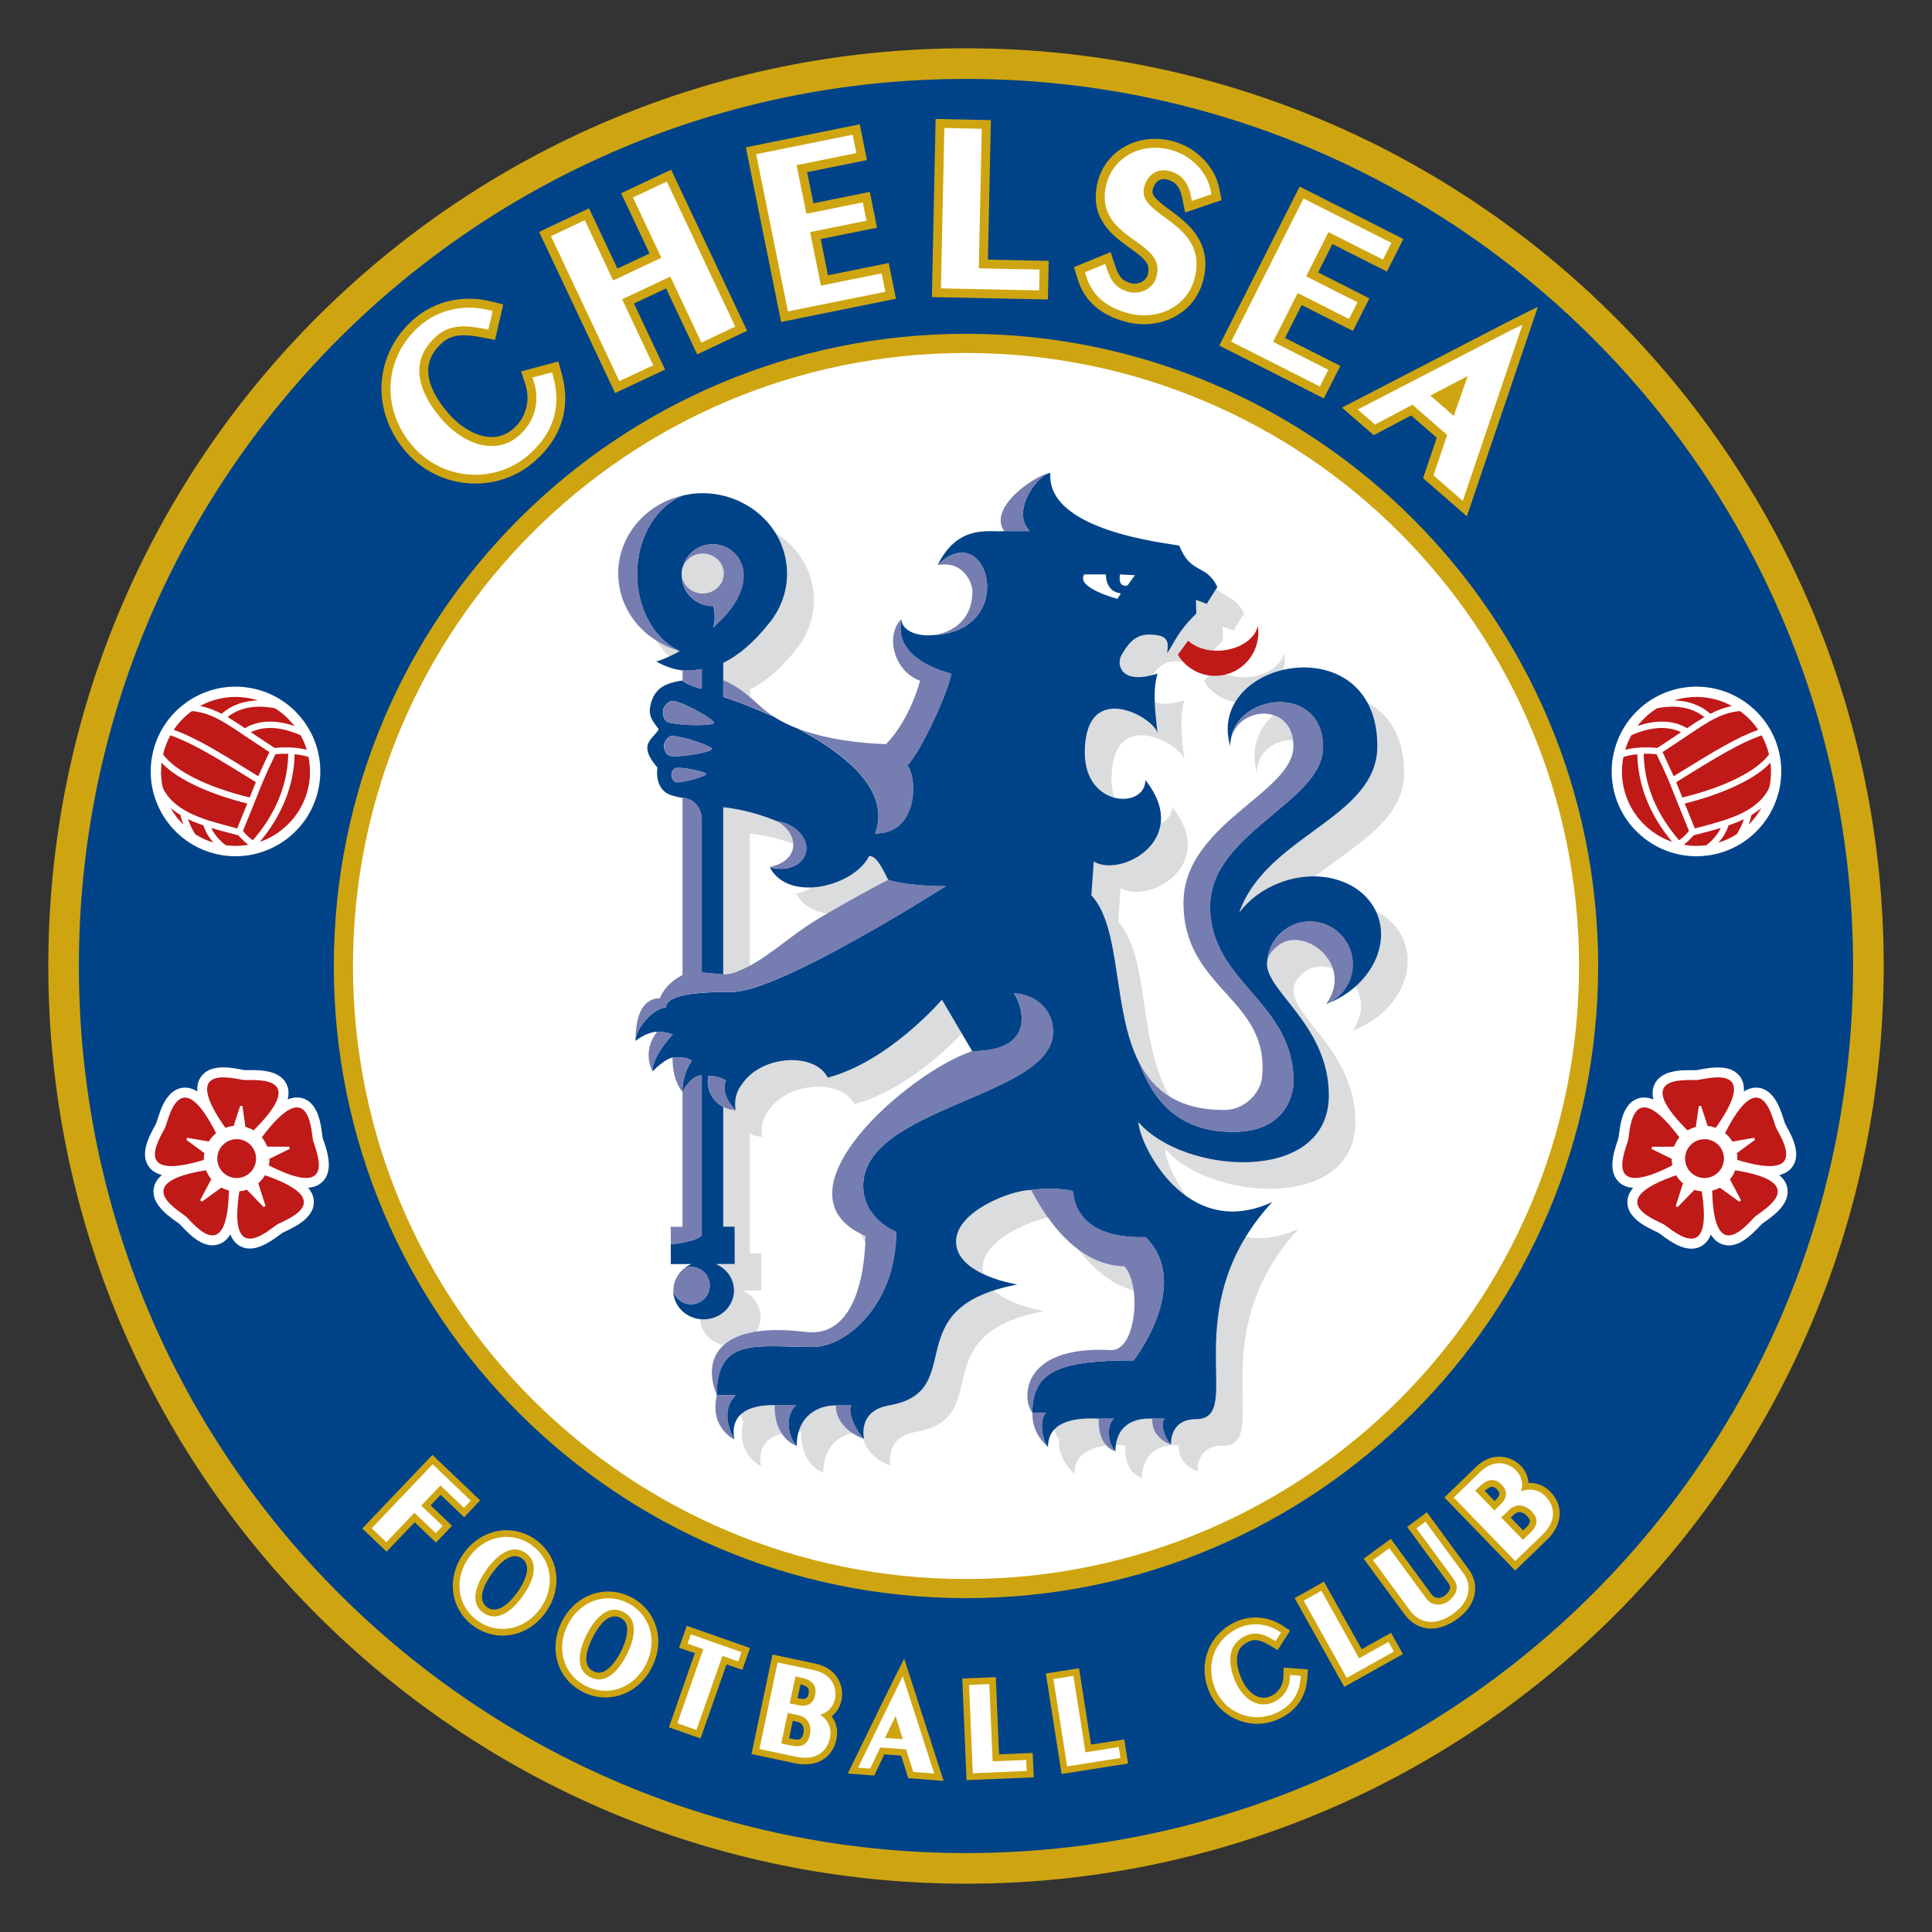 <?xml version="1.0" encoding="UTF-8"?>
<svg id="Estrellas" xmlns="http://www.w3.org/2000/svg" viewBox="0 0 40 40">
  <rect x="0" y="0" width="40" height="40" fill="#333333" stroke="none"/>
  <defs>
    <style>
      .cls-1 {
        fill: none;
      }

      .cls-2 {
        fill: #004388;
      }

      .cls-3 {
        fill: #fff;
      }

      .cls-4 {
        fill: #cea511;
      }

      .cls-5 {
        fill: #bf1918;
      }

      .cls-6 {
        fill: #dbdcdd;
      }

      .cls-7 {
        fill: #767db1;
      }
    </style>
  </defs>
  <g>
    <path id="path3381" class="cls-4" d="M39,20c0,10.494-8.507,19-19,19C9.506,39,1,30.494,1,20,1,9.507,9.506,1,20,1c10.493,0,19,8.507,19,19"/>
    <path id="path3383" class="cls-2" d="M38.366,20c0,10.144-8.222,18.366-18.366,18.366S1.633,30.144,1.633,20,9.856,1.634,20,1.634s18.366,8.223,18.366,18.366"/>
    <path id="path3385" class="cls-4" d="M33.088,20c0,7.229-5.86,13.088-13.088,13.088-7.229,0-13.089-5.859-13.089-13.088,0-7.229,5.86-13.089,13.089-13.089,7.229-0,13.088,5.86,13.088,13.089"/>
    <path id="path3387" class="cls-3" d="M32.692,20c0,7.01-5.683,12.692-12.692,12.692-7.01,0-12.692-5.683-12.692-12.692S12.99,7.308,20,7.308c7.009,0,12.692,5.683,12.692,12.692"/>
    <path id="path3389" class="cls-4" d="M9.124,30.95c.14,.134,.486,.463,.486,.463l.331-.349-.988-.942-.127,.133-1.326,1.391,.504,.479s.425-.446,.581-.609c.13,.124,.442,.421,.442,.421l.331-.348s-.312-.297-.442-.422c.082-.087,.124-.131,.208-.219"/>
    <path id="path3391" class="cls-4" d="M11.507,32.538c-.045-.267-.194-.502-.421-.663-.226-.16-.496-.223-.763-.18-.287,.049-.545,.216-.727,.471-.181,.256-.254,.554-.206,.843,.045,.266,.194,.5,.419,.661,.226,.161,.499,.225,.765,.18,.287-.048,.545-.216,.726-.471,.145-.202,.221-.434,.221-.666,0-.058-.005-.117-.015-.175m-1.419,.739c-.231-.163-.04-.505,.094-.692,.134-.189,.394-.482,.625-.319,.241,.172,.016,.545-.092,.696-.108,.153-.386,.487-.627,.315Z"/>
    <path id="path3393" class="cls-4" d="M13.06,33.065c-.532-.269-1.147-.049-1.429,.511-.141,.28-.169,.587-.078,.863,.084,.257,.267,.466,.514,.591,.247,.126,.526,.148,.783,.063,.276-.09,.507-.294,.647-.574,.284-.561,.095-1.186-.438-1.455m-.588,1.556c-.062,.02-.122,.014-.189-.019-.105-.054-.143-.15-.143-.257,0-.148,.071-.323,.132-.443,.105-.207,.318-.535,.571-.407,.067,.034,.107,.078,.127,.14,.042,.128-0,.337-.114,.561-.113,.224-.257,.383-.384,.425Z"/>
    <path id="path3395" class="cls-4" d="M14.158,33.835l-.098,.28s.25,.088,.326,.113c-.096,.274-.537,1.534-.537,1.534l.655,.23s.442-1.259,.538-1.533c.076,.027,.327,.114,.327,.114l.159-.453-1.309-.459-.061,.174"/>
    <path id="path3397" class="cls-4" d="M16.879,34.443l-.886-.187-.038,.18-.396,1.88,.901,.191c.288,.059,.478-.011,.586-.081,.137-.09,.234-.237,.271-.412,.01-.048,.015-.094,.015-.14,0-.127-.04-.241-.113-.34,.102-.081,.174-.194,.204-.336,.008-.037,.012-.078,.012-.121,0-.241-.137-.546-.557-.634m-.244,1.435c-.009,.043-.027,.1-.059,.121-.03,.019-.088,.022-.163,.006,0,0-.034-.008-.074-.015,.029-.136,.048-.226,.076-.362,.039,.009,.088,.019,.088,.019,.116,.025,.139,.111,.139,.173,0,.025-.003,.046-.006,.059v0Zm-.061-1.006c.078,.018,.135,.046,.157,.079,.01,.015,.015,.037,.015,.062,0,.015-.002,.033-.006,.054-.012,.055-.028,.132-.181,.1,0,0-.019-.005-.045-.011,.024-.114,.036-.171,.061-.285h0Z"/>
    <path id="path3399" class="cls-4" d="M18.514,34.749l-.962,1.97,.549,.042s.149-.314,.208-.439c.116,.01,.233,.018,.347,.027,.043,.132,.15,.466,.15,.466l.731,.057-.817-2.532-.206,.409"/>
    <path id="path3401" class="cls-4" d="M20.684,36.322c-.012-.288-.067-1.599-.067-1.599l-.694,.029,.088,2.104,1.391-.058-.021-.505c0,0-.497,.021-.696,.028"/>
    <path id="path3403" class="cls-4" d="M22.588,36.12c-.045-.285-.248-1.581-.248-1.581l-.182,.029-.505,.079,.326,2.081,1.376-.216-.079-.499s-.491,.077-.688,.107"/>
    <path id="path3405" class="cls-4" d="M26.572,34.721c-.006,.18-.112,.336-.278,.401-.092,.037-.18,.037-.268-.001-.135-.058-.26-.204-.335-.392-.088-.222-.106-.41-.048-.542,.04-.093,.118-.162,.237-.21,.129-.051,.252-.004,.42,.095l.154,.091,.256-.404-.152-.1c-.279-.184-.625-.221-.925-.102-.278,.111-.493,.318-.607,.583-.116,.269-.116,.576,.002,.868,.221,.553,.846,.825,1.392,.606,.395-.158,.618-.458,.647-.867l.013-.183-.503-.037-.006,.193"/>
    <path id="path3407" class="cls-4" d="M28.192,34.146c-.142-.253-.781-1.399-.781-1.399l-.16,.09-.447,.25,1.027,1.838,1.215-.679-.246-.441c0,0-.435,.242-.608,.341"/>
    <path id="path3409" class="cls-4" d="M29.543,31.311l-.149,.109-.261,.192,.853,1.162c.039,.053,.039,.088,.036,.108-.008,.06-.071,.125-.126,.165-.026,.019-.086,.044-.148,.034-.044-.006-.079-.03-.11-.072l-.843-1.149-.562,.411,.839,1.143c.124,.169,.279,.269,.459,.297,.202,.032,.432-.037,.646-.195,.44-.321,.432-.748,.241-1.01l-.875-1.195"/>
    <path id="path3411" class="cls-4" d="M32.102,30.889c-.129-.134-.289-.194-.456-.185-.01-.13-.06-.254-.161-.358-.176-.181-.568-.323-.93,.029l-.65,.629,1.465,1.513,.662-.641c.211-.205,.258-.403,.26-.531,.004-.165-.064-.326-.19-.455m-1.107-.051c.022,.023,.049,.05,.049,.088,0,.031-.017,.069-.068,.118,0,0-.014,.014-.032,.033-.082-.085-.121-.125-.204-.211,.147-.135,.208-.077,.256-.028h0Zm.347,.521c.119-.115,.233-.014,.266,.02,.032,.032,.067,.076,.067,.115v.001c-.001,.036-.031,.085-.085,.138,0,0-.025,.025-.055,.053-.096-.099-.161-.166-.257-.264,.028-.028,.064-.063,.064-.063h0Z"/>
    <path id="path3413" class="cls-3" d="M9.12,30.755c.057,.055,.485,.463,.485,.463l.141-.149-.788-.752-.032,.033-1.23,1.291,.303,.289s.524-.549,.581-.61c.057,.055,.443,.422,.443,.422l.141-.148s-.386-.367-.443-.422c.051-.054,.348-.365,.399-.418"/>
    <path id="path3415" class="cls-3" d="M11.005,31.987c-.195-.139-.429-.195-.659-.156-.252,.043-.478,.19-.638,.415-.16,.226-.225,.488-.182,.739,.038,.23,.168,.433,.363,.572,.197,.14,.431,.195,.662,.156,.251-.042,.477-.19,.637-.413,.128-.18,.195-.385,.195-.587,0-.05-.004-.102-.013-.152-.039-.23-.169-.434-.366-.573m-.178,1.055c-.132,.185-.476,.591-.819,.348-.341-.242-.07-.7,.061-.887,.132-.186,.476-.592,.817-.349,.343,.244,.072,.703-.06,.888h0Z"/>
    <path id="path3417" class="cls-3" d="M12.997,33.189c-.461-.233-.996-.039-1.243,.451-.125,.246-.149,.514-.07,.758,.073,.221,.231,.401,.445,.509,.215,.11,.456,.129,.678,.056,.241-.08,.443-.259,.568-.505,.247-.49,.085-1.036-.378-1.269m-.777,1.535c-.373-.188-.175-.682-.072-.885,.103-.204,.382-.657,.755-.467,.099,.05,.166,.124,.197,.22,.073,.224-.046,.513-.123,.667-.077,.153-.24,.42-.464,.493-.096,.032-.195,.023-.294-.028h0Z"/>
    <path id="path3419" class="cls-3" d="M14.289,33.88l-.053,.15s.261,.092,.326,.115c-.029,.082-.538,1.533-.538,1.533l.395,.139s.509-1.451,.538-1.533c.065,.023,.326,.114,.326,.114l.068-.193-1.049-.368-.015,.043"/>
    <path id="path3421" class="cls-3" d="M16.851,34.578l-.751-.158-.01,.046-.367,1.746,.766,.161c.195,.041,.357,.02,.482-.062,.108-.071,.181-.184,.211-.324,.008-.038,.012-.075,.012-.111,0-.153-.076-.282-.211-.375,.157-.045,.269-.16,.305-.331,.006-.027,.01-.058,.01-.094-0-.175-.092-.422-.447-.497m-.262,.155c.126,.027,.214,.075,.258,.144,.026,.039,.038,.085,.038,.138,0,.026-.003,.053-.009,.082-.049,.232-.237,.23-.345,.206,0,0-.114-.024-.181-.037,.015-.072,.103-.486,.118-.557,.048,.01,.121,.025,.121,.025h0Zm-.058,.779c.213,.045,.247,.213,.247,.315,0,.044-.007,.075-.008,.08-.021,.101-.06,.169-.119,.207-.062,.042-.152,.05-.266,.026,0,0-.137-.029-.21-.044,.016-.075,.118-.559,.133-.632,.063,.013,.222,.047,.222,.047h0Z"/>
    <path id="path3423" class="cls-3" d="M18.639,34.81l-.873,1.787,.251,.019s.185-.388,.209-.438c.053,.004,.481,.037,.533,.042,.017,.051,.15,.466,.15,.466l.433,.033-.649-2.011-.055,.102m-.096,.719c.042,.135,.123,.395,.15,.48-.086-.006-.285-.022-.37-.028,.039-.08,.158-.325,.22-.452h0Z"/>
    <path id="path3425" class="cls-3" d="M20.551,36.466c-.003-.087-.068-1.599-.068-1.599l-.045,.002-.374,.015,.077,1.829,1.116-.047-.01-.228c0,0-.616,.026-.697,.029"/>
    <path id="path3427" class="cls-3" d="M22.473,36.28c-.014-.086-.249-1.582-.249-1.582l-.045,.007-.369,.058,.284,1.808,1.103-.174-.036-.226c-0,0-.61,.096-.689,.109"/>
    <path id="path3429" class="cls-3" d="M26.709,34.724c-.007,.238-.146,.44-.364,.528-.127,.05-.252,.049-.373-.003-.171-.072-.319-.243-.41-.467-.102-.256-.118-.48-.047-.648,.055-.127,.16-.222,.314-.283,.201-.08,.385,.011,.541,.104l.039,.023,.112-.176-.038-.025c-.242-.159-.541-.192-.799-.089-.244,.098-.433,.278-.532,.509-.101,.234-.1,.505,.003,.761,.193,.483,.736,.72,1.213,.53,.346-.139,.534-.39,.559-.748l.003-.046-.221-.015-.003,.047"/>
    <path id="path3431" class="cls-3" d="M28.139,34.334c-.043-.076-.781-1.398-.781-1.398l-.041,.023-.325,.182,.891,1.597,.975-.544-.111-.2c0,0-.539,.301-.608,.341"/>
    <path id="path3433" class="cls-3" d="M29.513,31.504l-.038,.028-.149,.11,.771,1.051c.052,.071,.072,.141,.061,.21-.018,.125-.132,.221-.18,.255-.055,.041-.155,.075-.251,.06-.081-.012-.148-.055-.202-.127l-.761-1.039-.337,.249,.756,1.031c.102,.139,.226,.221,.369,.242,.225,.034,.437-.091,.543-.169,.365-.268,.37-.604,.212-.818l-.795-1.084"/>
    <path id="path3435" class="cls-3" d="M32.002,30.985c-.142-.146-.323-.18-.511-.108,.015-.044,.024-.088,.024-.133,0-.109-.043-.215-.13-.304-.118-.121-.423-.271-.735,.032l-.551,.534,1.272,1.314,.564-.546c.142-.136,.216-.284,.218-.432,.002-.13-.051-.253-.151-.357m-.822-.057c0,.092-.06,.168-.108,.215,0,0-.085,.082-.132,.129-.051-.053-.346-.357-.397-.41,.034-.033,.088-.084,.088-.084,.172-.168,.323-.179,.462-.035,.064,.066,.087,.128,.087,.186h0Zm.35,.953c-.052-.054-.396-.41-.449-.463,.045-.044,.163-.158,.163-.158,.225-.216,.452,.013,.462,.024,.071,.073,.106,.142,.106,.211v.003c-.001,.076-.045,.155-.128,.237,0,0-.11,.105-.154,.148h0Z"/>
    <path id="path3437" class="cls-4" d="M11.559,7.483l-.768,.207,.088,.275c.106,.334,.01,.683-.25,.911-.145,.127-.312,.185-.496,.172-.28-.019-.596-.2-.845-.485-.293-.336-.44-.66-.421-.934,.013-.2,.11-.376,.297-.539,.206-.18,.467-.173,.822-.103l.263,.052,.17-.736-.265-.065c-.569-.141-1.162-.002-1.586,.368-.829,.725-.897,1.91-.157,2.756,.687,.785,1.879,.871,2.656,.191,.56-.489,.755-1.114,.565-1.807l-.073-.265"/>
    <path id="path3439" class="cls-4" d="M13.644,3.631l-.784,.369s.438,.928,.588,1.248c-.224,.105-.44,.208-.664,.313-.151-.32-.589-1.248-.589-1.248l-1.033,.488,1.573,3.337,1.034-.487s-.487-1.032-.644-1.367c.224-.105,.44-.207,.665-.313,.157,.334,.644,1.366,.644,1.366l1.034-.488-1.573-3.336-.25,.118"/>
    <path id="path3441" class="cls-4" d="M17.142,5.698c-.05-.248-.102-.501-.151-.749,.319-.064,1.167-.235,1.167-.235l-.149-.741s-.848,.171-1.168,.236c-.046-.227-.084-.418-.13-.645,.331-.067,1.239-.25,1.239-.25l-.15-.741-.271,.055-2.087,.422,.73,3.616,2.378-.481-.149-.74s-.924,.186-1.257,.254"/>
    <path id="path3443" class="cls-4" d="M20.515,2.487l-1.144-.024-.006,.276-.071,3.412,2.401,.05,.017-.799s-.922-.02-1.258-.027c.01-.452,.061-2.889,.061-2.889"/>
    <path id="path3445" class="cls-4" d="M24.22,4.347c-.297-.218-.383-.305-.353-.424,.015-.062,.082-.259,.295-.206,.128,.033,.256,.1,.313,.376l.062,.306,.755-.255-.047-.238c-.093-.467-.488-.864-.984-.988-.355-.088-.711-.041-1.003,.134-.268,.161-.457,.414-.531,.714-.19,.756,.32,1.12,.657,1.362,.346,.247,.433,.344,.381,.55-.017,.065-.055,.115-.114,.151-.069,.041-.156,.055-.227,.037-.182-.045-.26-.13-.337-.365l-.093-.281-.758,.31,.073,.241c.142,.467,.481,.762,1.036,.901,.624,.156,1.38-.131,1.569-.88,.197-.789-.34-1.184-.696-1.445"/>
    <path id="path3447" class="cls-4" d="M26.949,6.315c.291,.147,1.062,.537,1.062,.537l.341-.675s-.772-.39-1.062-.537c.104-.207,.192-.381,.296-.587,.301,.152,1.129,.57,1.129,.57l.34-.675-2.147-1.085-.124,.246-1.54,3.046,2.165,1.094,.341-.674s-.841-.425-1.145-.578c.114-.226,.231-.456,.345-.683"/>
    <path id="path3449" class="cls-4" d="M31.225,6.659l-3.441,1.78,.658,.572s.568-.302,.774-.41c.153,.134,.38,.33,.531,.462-.074,.22-.284,.837-.284,.837l.907,.789,1.471-4.338-.616,.308"/>
    <path id="path3451" class="cls-3" d="M11.43,7.708l-.406,.11,.03,.092c.129,.405,.013,.828-.304,1.105-.182,.16-.394,.233-.629,.218-.332-.022-.686-.222-.971-.548-.326-.373-.488-.743-.467-1.068,.017-.247,.138-.471,.36-.665,.291-.255,.658-.208,.979-.145l.088,.017,.089-.384-.088-.022c-.511-.126-1.042-.003-1.421,.329-.749,.656-.81,1.728-.14,2.495,.62,.709,1.695,.787,2.397,.174,.509-.446,.68-.99,.507-1.619l-.024-.089"/>
    <path id="path3453" class="cls-3" d="M13.722,3.797l-.617,.292s.52,1.102,.588,1.247c-.132,.063-.865,.408-.998,.471-.068-.145-.587-1.248-.587-1.248l-.701,.33,1.416,3.003,.701-.33s-.575-1.219-.644-1.366c.133-.063,.865-.408,.998-.47,.069,.147,.644,1.367,.644,1.367l.7-.331-1.416-3.003-.083,.039"/>
    <path id="path3455" class="cls-3" d="M16.997,5.915c-.029-.144-.195-.966-.224-1.11,.154-.031,1.167-.236,1.167-.236l-.077-.379s-1.013,.204-1.168,.235c-.028-.141-.174-.864-.202-1.006,.155-.032,1.238-.25,1.238-.25l-.077-.38-1.998,.403,.657,3.255,2.017-.407-.077-.38c-0,0-1.102,.222-1.258,.254"/>
    <path id="path3457" class="cls-3" d="M20.326,2.667l-.774-.017-.002,.091-.069,3.229,2.033,.043,.009-.431s-1.101-.023-1.258-.027c.004-.172,.061-2.889,.061-2.889"/>
    <path id="path3459" class="cls-3" d="M24.207,3.539c.246,.062,.388,.226,.449,.518l.021,.102,.404-.137-.015-.08c-.08-.398-.42-.738-.848-.845-.307-.077-.614-.036-.863,.113-.226,.136-.385,.35-.448,.602-.159,.634,.254,.93,.586,1.167,.336,.24,.538,.404,.452,.744-.034,.142-.127,.223-.198,.265-.111,.066-.246,.087-.366,.058-.245-.061-.371-.193-.467-.487l-.031-.094-.419,.171,.024,.081c.122,.401,.418,.655,.905,.777,.535,.134,1.184-.109,1.344-.746,.167-.669-.272-.992-.627-1.252-.301-.223-.484-.371-.422-.617,.054-.22,.236-.41,.518-.339"/>
    <path id="path3461" class="cls-3" d="M27.505,4.806c.141,.071,1.127,.569,1.127,.569l.175-.346-1.819-.919-.042,.082-1.456,2.882,1.836,.928,.175-.346s-1.002-.507-1.144-.579c.066-.132,.444-.879,.51-1.01,.14,.071,1.062,.537,1.062,.537l.176-.346s-.923-.466-1.063-.537c.065-.128,.398-.787,.462-.915"/>
    <path id="path3463" class="cls-3" d="M31.31,6.823l-3.2,1.656,.358,.311s.679-.36,.775-.411c.08,.07,.642,.559,.72,.627-.034,.101-.285,.836-.285,.836l.607,.528,1.236-3.646-.211,.099m-1.697,1.366c.151-.078,.538-.279,.774-.402-.088,.251-.232,.664-.288,.824-.123-.107-.363-.316-.486-.422Z"/>
    <path id="path3465" class="cls-6" d="M29.077,19.501c-.262-.695-1.166-.997-2.02-.675-.356,.134-.648,.358-.847,.622,.564-1.61,2.861-1.951,2.861-3.449,0-2.51-3.565-1.807-3.046,0,0-.82,1.305-.97,1.305,0,0,.97-2.276,1.607-2.276,3.246,0,1.807,1.808,1.975,1.625,3.628-.031,.285-.338,.66-.781,.66-2.769,0-1.78-3.408-2.748-4.446l.051-.7c.559,.343,2.043-.46,1.066-1.685,0,.602-1.254,.569-1.254-.569,0-1.54,1.439-.736,1.509-.396-.069-.561-.095-.917-.002-1.24-.776,.25-.849-.198-.75-.372,.112-.201,.263-.435,.565-.435,.163,0,.261,.023,.319,.063,.097,.066,.167-.085,.153,.056,.083-.126,.05,.031,.13-.095,.082-.126,.192-.268,.385-.458l-.008-.284,.226,.083,.217-.351c-.234-.486-.552-.252-.786-.854-.196-.051-3.245,.281-3.156-.936-.249,0-.838,.136-.473,.631-.283,.034-.488-.288-.915,.583,.535-.1,.258,.498,.258,.668,0,1.103-1.468,1.084-1.468,.568-.354,.344-.153,1.096,.382,1.281,0,0-.204,.804-.706,1.314-.746-.03-1.942-.159-2.63-.81-.297-.28-.532-.433-.733-.512v-.365c.294-.144,.616-.398,.951-.824,.261-.319,.403-.728,.365-1.163-.005-.052-.013-.103-.022-.153-.003-.016-.007-.031-.01-.047-.007-.035-.016-.069-.026-.103-.005-.017-.009-.034-.015-.05-.011-.035-.024-.068-.037-.101-.006-.014-.01-.029-.016-.041-.019-.044-.039-.086-.062-.128-.01-.017-.02-.033-.029-.049-.015-.025-.03-.051-.046-.075-.013-.019-.027-.039-.041-.058-.014-.019-.029-.038-.044-.056-.016-.02-.032-.041-.05-.061-.012-.013-.024-.026-.036-.038-.043-.048-.091-.093-.14-.135-.004-.004-.009-.008-.014-.012-.028-.024-.057-.046-.086-.067-.007-.006-.015-.011-.023-.017-.031-.022-.062-.043-.095-.063-.002-.001-.004-.002-.005-.004-.313-.192-.692-.292-1.092-.261-.963,.077-1.679,.881-1.598,1.797,.063,.714,.589,1.284,1.273,1.465-.24,.134-.443,.211-.489,.211,.008,.005,.018,.011,.028,.018,.003,.001,.006,.003,.009,.005,.009,.006,.02,.012,.032,.018,.003,.002,.006,.003,.009,.005,.015,.008,.031,.016,.049,.024,.003,.001,.006,.002,.009,.004,.016,.007,.032,.015,.049,.022,.005,.002,.01,.004,.015,.006,.042,.018,.089,.033,.141,.048,.007,.002,.015,.004,.021,.006,.021,.005,.042,.01,.064,.015,.007,.001,.015,.003,.022,.004,.028,.005,.057,.01,.086,.013,.002,0,.005,.001,.007,.001v.207c-.011,.002-.021,.004-.031,.005-.313,.052-.517,.148-.609,.427-.091,.28,.002,.381,.149,.577-.124,.222-.449,.304-.025,.794-.031,.185,.008,.479,.277,.568,.088,.03,.161,.046,.238,.059l-0,3.669c-.268,.142-.401,.319-.474,.485,0,0-.215-.478-.201,.469,.245-.19,.148,.22,.148,.22-.333,.432,.09,.408,.09,.408,.287-.287,.228,.13,.228,.13,0,.508,.206,.707,.208,.708v2.795l-.244,.001,.002,.771,.426-.001c-.239,.099-.397,.336-.374,.597,.029,.329,.333,.574,.679,.547,.346-.028,.603-.316,.574-.646-.02-.228-.17-.413-.376-.499l.393-.001-.002-.771-.235,.001,0-2.48c.048,.027,.101,.045,.157,.057,.023,.004,.045,.007,.068,.009,.01,.002,.021,.002,.031,.002-.063-.326,.132-.542,.132-.542,.1-.151,.245-.268,.409-.351,.492-.247,1.164-.184,1.365,.218,1.272-.335,2.365-1.614,2.365-1.614l.626,1.066c-1.327,.444-4.219,2.957-2.212,3.828-.001,.253-.035,2.134-1.241,1.985-1.737-.214-2.17,.505-1.836,1.312-.157,.681,.368,.918,.368,.918-.079-.393,.11-.719,.828-.715-.004,.718,.46,.847,.46,.847,.003-.615,.43-.842,.81-.841-.003,.506,.586,.699,.586,.699,0,0-.149-.584,.516-.699,1.684-.293,.102-2.025,2.663-2.502,0,0-1.275-.192-1.275-.889,0-.634,1.154-1.068,1.552-1.068,.815,1.557,1.7,1.569,1.932,1.581,.361,.403,.24,1.762-.281,1.735-1.907-.102-1.838,1.058-1.624,1.295-.024,.45,.326,.711,.326,.711,0-.483,.459-.619,1.048-.587-.031,.59,.345,.678,.345,.678,.01-.593,.449-.694,.761-.678-.023,.416,.39,.538,.39,.538,0,0-.041-.528,.515-.528,1.054-.001-.477-2.26,1.581-4.495-1.807,.837-2.769-1.255-2.769-1.656,.929,1.087,3.941,1.304,3.941-.553,0-1.774-1.95-2.435-1.038-3.114,.531-.395,1.574,.403,.977,1.226,.856-.317,1.333-1.146,1.071-1.841m-11.553,.056c-.681,.401-1.138,.908-1.76,1.129-.094,.033-.17,.043-.235,.038v-3.463c.165,.015,.592,.074,1.091,.28,.495,.27,.495,.828-.13,.96,.395,.755,1.761,.386,2.059-.23,.146-.013,.275,.247,.396,.494-.192,.1-.584,.298-1.422,.791Zm7.627-5.74c-.075,.102-.149,.203-.214,.289,.173,.287,.498,.467,.854,.434,.492-.047,.855-.484,.809-.976-.003-.018-.005-.034-.008-.052-.053,.255-.353,.471-.736,.507-.29,.027-.552-.056-.706-.202Z"/>
    <path id="path3467" class="cls-2" d="M14.141,11.733c0,.001-.001,.002-.001,.003h-0c.008-.018,.016-.037,.025-.055-.009,.017-.017,.034-.024,.052m.031,14.524c.001-.001,.002-.001,.002-.001h-0c-.001,.001-.001,.001-.002,.001h-0Zm-.022-16.002h0Zm-.261,15.917l.426-.001c-.052,.022-.099,.05-.142,.084,.042-.016,.087-.026,.135-.026,.214,0,.387,.173,.387,.387,0,.214-.173,.387-.387,.387-.173,0-.318-.114-.367-.271v.035c.029,.33,.332,.575,.679,.546,.346-.027,.603-.316,.574-.645-.02-.227-.171-.413-.376-.498l.393-.002-.002-.771-.235,.001v-2.48c-.229-.119-.362-.378-.31-.644,.147,0,.278,.038,.366,.098-.136,.298,.202,.614,.202,.614-.063-.326,.131-.541,.131-.541,.101-.151,.245-.268,.409-.351,.493-.247,1.164-.185,1.365,.217,1.272-.335,2.365-1.614,2.365-1.614l.626,1.065c1.468,0,.957-1.1,.861-1.195,.338,0,.813,.249,.813,.799,0,1.352-3.931,1.545-3.931,3.186,0,.689,.683,.951,.683,.951,0,1.497-1.028,2.386-1.731,2.386-1.124,0-1.985-.228-1.985,.998h.392c-.372,.372-.025,.918-.025,.918-.078-.393,.111-.718,.829-.715h.448c-.285,.284-.118,.716,.013,.848,.002-.615,.429-.843,.809-.841h.325c-.088,.087,.054,.492,.261,.698,0,0-.15-.583,.516-.698,1.683-.293,.102-2.025,2.662-2.503,0,0-1.274-.192-1.274-.889,0-.633,1.154-1.068,1.55-1.068,.313-.045,.611-.033,.866,.021,.104,1.005,1.258,.956,1.509,.956,.979,.979-.249,2.551-.249,2.551-1.503,0-2.097,.207-2.097,1.082h.284c-.159,.16-.069,.601,.041,.711,0-.483,.46-.618,1.049-.587h.31c-.151,.151-.124,.518,.036,.678,.009-.594,.448-.694,.761-.678h.258c-.097,.098,0,.407,.132,.54,0,0-.041-.528,.515-.529,1.055,0-.477-2.26,1.581-4.495-1.807,.837-2.77-1.255-2.77-1.656,.929,1.088,3.942,1.304,3.942-.552,0-1.498-1.39-2.202-1.274-2.793,.04-.453,.42-.808,.883-.808,.489,0,.886,.398,.886,.887,0,.373-.229,.692-.556,.823,.001,0,.001-.001,.001-.001-.001,.001-.002,.002-.002,.003,.855-.317,1.333-1.147,1.072-1.841-.263-.695-1.167-.998-2.02-.675-.358,.135-.648,.358-.847,.623,.563-1.61,2.861-1.951,2.861-3.449,0-2.51-3.565-1.807-3.046,.001,0-.027,.002-.054,.005-.08,.091-1.022,1.917-1.23,1.917,.101,0,1.138-2.339,1.768-2.339,3.299,0,1.572,1.728,1.965,1.728,3.62,0,.197-.104,1.045-1.252,1.045-1.107,0-1.64-.619-1.942-1.427h0c-.564-1.09-.357-2.791-.992-3.471l.05-.7c.56,.343,2.044-.461,1.069-1.685,0,.603-1.255,.569-1.255-.569,0-1.54,1.439-.736,1.509-.397-.069-.56-.096-.917-.002-1.239-.777,.249-.848-.199-.752-.373,.114-.201,.264-.435,.566-.435,.436,0,.409,.16,.386,.386,.167-.252,.214-.441,.602-.821l-.008-.285,.225,.084,.219-.351c-.234-.486-.552-.251-.787-.853-.195-.051-2.758-.288-2.67-1.504-.227,0-.844,.782-.427,1.201h-.532c-.285,.034-.949-.165-1.375,.705,1.05-1.05,1.731,1.454-.202,1.454v-0h0c-.285,.001-.53-.118-.547-.319-.193,.845,1.025,1.108,1.025,1.108,0,.251-.61,1.61-.907,1.907,.2,.2,.262,1.407-.662,1.407,.333-.901-.647-1.664-1.599-2.169h.001c-.172-.066-.336-.145-.489-.241-.584-.267-1.059-.417-1.059-.417v-.706c.294-.144,.616-.399,.951-.824,.262-.319,.402-.728,.364-1.163-.004-.052-.012-.102-.022-.153-.002-.016-.006-.031-.009-.047-.008-.035-.016-.069-.026-.103-.005-.017-.009-.033-.015-.05-.011-.035-.024-.069-.037-.102-.006-.014-.011-.027-.016-.041-.019-.043-.04-.086-.062-.127-.009-.018-.02-.033-.029-.05-.015-.025-.03-.05-.046-.074-.013-.019-.027-.039-.041-.059-.014-.019-.028-.038-.043-.056-.016-.021-.032-.042-.05-.062-.011-.013-.024-.026-.036-.038-.044-.048-.091-.092-.14-.134-.005-.004-.009-.009-.014-.013-.028-.023-.056-.046-.086-.067-.008-.005-.015-.012-.023-.017-.031-.022-.062-.043-.096-.063-.002-.001-.004-.002-.006-.003-.313-.193-.692-.292-1.092-.261-.086,.007-.17,.022-.252,.04-.554,.212-.958,.861-.958,1.63,0,.724,.359,1.341,.864,1.587,.007,.002,.014,.005,.021,.006-.241,.134-.443,.211-.489,.211,.008,.005,.018,.011,.029,.018,.003,.001,.006,.003,.009,.005,.01,.006,.02,.011,.032,.018,.003,.002,.006,.003,.009,.004,.014,.008,.031,.017,.049,.025,.003,.001,.006,.002,.009,.004,.015,.007,.032,.014,.05,.021,.005,.002,.009,.004,.015,.006,.043,.017,.089,.033,.141,.048,.007,.002,.014,.004,.021,.006,.02,.005,.041,.01,.063,.015,.007,.002,.015,.003,.023,.005,.028,.005,.056,.01,.086,.014,.002,0,.004,0,.006,.002,.184,.015,.401-.031,.401-.031v.41c-.033,0-.322-.093-.401-.172-.01,.001-.02,.003-.031,.005-.312,.051-.516,.147-.608,.427-.091,.28,.002,.381,.149,.577-.125,.221-.449,.304-.026,.794-.03,.184,.009,.479,.277,.569,.088,.03,.161,.045,.238,.058,.159,0,.401,.133,.401,.464v3.153c.145,.008,.302,.028,.445,.04v-3.463c.165,.016,.592,.074,1.091,.28,.006,.003,.01,.006,.015,.009-0-0-.001-0-.001-.001,.046,.006,.092,.015,.138,.029,.332,.102,.539,.39,.461,.645-.078,.255-.411,.379-.742,.277,.394,.756,1.761,.386,2.059-.229,.145-.013,.274,.248,.396,.493,0,0,.342,.131,1.191,.131,0,0-3.434,2.192-4.427,2.192-.424,0-1.365,0-1.365,.321-.259,0-.632,.44-.632,.691,.245-.191,.444-.191,.444-.191,.208,0,.326,.062,.326,.062-.076,.075-.419,.462-.419,.762,.287-.287,.412-.286,.412-.286,0,0,.3-.039,.407,.069-.072,.072-.199,.332-.199,.639,0,0,.178-.344,.401-.344v3.296c0,.101-.455,.197-.642,.197m.14-9.556c-.085,.003-.125-.107-.126-.147-.002-.04,.03-.152,.114-.156,.201-.007,.603,.09,.605,.129,.002,.039-.393,.166-.594,.173Zm-.13-.544c-.117-.008-.155-.166-.151-.221,.004-.054,.065-.205,.182-.197,.278,.021,.818,.215,.814,.27-.003,.056-.566,.169-.844,.148Zm-.048-.697c-.124-.032-.134-.209-.119-.268,.015-.058,.111-.207,.235-.175,.294,.077,.835,.394,.82,.452-.015,.058-.642,.068-.936-.009h0Zm.912-1.964c.051-.122,.04-.289,.009-.445-.005,0-.011,0-.016,0-.354,0-.641-.287-.641-.641-.005-.061,.003-.119,.024-.173h0c0-.001,.001-.002,.001-.003,.077-.268,.323-.466,.616-.466,.353,0,.641,.287,.641,.642-0,.409-.288,.785-.634,1.086l-0-0Z"/>
    <path id="path3469" class="cls-5" d="M24.386,13.555c.172,.287,.497,.467,.854,.434,.493-.046,.854-.483,.809-.977-.002-.017-.005-.034-.007-.052-.052,.255-.354,.471-.736,.507-.29,.027-.552-.056-.707-.202-.074,.102-.149,.203-.213,.29"/>
    <path id="path3471" class="cls-3" d="M23.189,11.893l.31,.016-.155,.212s-.207,.065-.155-.229m-.739,0h.446s-.016,.36,.31,.392l-.069,.115c-0,0-.875-.229-.687-.507Z"/>
    <path id="path3473" class="cls-7" d="M14.789,14.968c.015-.058-.526-.375-.82-.452-.124-.032-.22,.117-.235,.175-.015,.058-.005,.235,.119,.268,.295,.077,.921,.067,.936,.009m-.044,.54c.005-.055-.535-.249-.814-.27-.117-.009-.178,.142-.182,.197-.004,.055,.035,.213,.151,.221,.278,.021,.84-.092,.844-.148Zm-.613-1.629v.207c.079,.079,.368,.172,.401,.172v-.41c0,0-.217,.046-.401,.031Zm-.113,2.018c-.085,.003-.116,.115-.114,.156,.001,.04,.041,.15,.126,.147,.201-.007,.595-.134,.594-.173-.002-.04-.404-.136-.605-.129Zm-.414,5.461c-.333,.431-.093,.825-.093,.825,0-.3,.343-.687,.419-.762,0,0-.117-.062-.326-.062Zm1.062,.915c-.051,.266,.081,.525,.31,.644,.049,.025,.102,.045,.157,.056,.024,.005,.046,.008,.069,.011,.01,0,.02,0,.031,.001,0,0-.337-.316-.202-.614-.088-.06-.219-.098-.366-.098v0Zm-.609-8.802c-.505-.246-.864-.864-.864-1.587,0-.768,.403-1.417,.958-1.63-.832,.184-1.42,.924-1.346,1.758,.062,.706,.578,1.271,1.252,1.459Zm5.358-1.771c.536-.101,.717,.375,.717,.546,0,.646-.503,.906-.92,.908v0c1.933,0,1.252-2.504,.202-1.454v-0Zm-1.292,5.556c.924,0,.862-1.207,.662-1.407,.296-.296,.907-1.655,.907-1.907,0,0-1.22-.263-1.025-1.109-0-.001-0-.001-0-.002l-.016-.003c-.332,.351-.13,1.082,.397,1.265,0,0-.204,.804-.706,1.314-.5-.019-1.201-.085-1.817-.321,.952,.505,1.932,1.269,1.599,2.17l-0-0Zm-3.61-5.795c.239-.019,.449,.15,.47,.379,.02,.227-.158,.428-.397,.447-.24,.019-.451-.15-.47-.378,0,.353,.287,.641,.641,.641,.005,0,.011-0,.016-0,.032,.157,.043,.323-.009,.445,.346-.301,.634-.677,.634-1.086,0-.354-.288-.642-.641-.642-.295,0-.542,.199-.618,.469,.056-.148,.198-.26,.374-.274v0Zm6.81-.467c-.418-.419,.2-1.201,.427-1.201-.248,0-1.324,.704-.959,1.201h.532Zm-5.384,6.955c.331,.102,.665-.022,.742-.277,.078-.255-.129-.543-.461-.645-.046-.014-.092-.024-.138-.029,.479,.273,.474,.822-.143,.952Zm-.962-3.522s.475,.15,1.059,.417c-.117-.073-.227-.155-.326-.248-.297-.28-.533-.433-.733-.511v.341h0Zm.18,6.11c.993,0,4.427-2.192,4.427-2.192-.848,0-1.191-.131-1.191-.131-.191,.1-.584,.297-1.422,.79-.681,.401-1.138,.908-1.76,1.13-.095,.034-.17,.042-.235,.039-.143-.012-.3-.032-.445-.04v-3.153c0-.331-.241-.464-.401-.464v3.669c-.269,.142-.401,.319-.473,.485,0,0-.512-.068-.497,.879,0-.251,.373-.691,.632-.691,0-.321,.941-.321,1.365-.321Zm8.565,5.076c-.252,0-1.406,.049-1.509-.956-.255-.055-.553-.066-.866-.021,.816,1.557,1.702,1.57,1.933,1.582,.361,.402,.24,1.761-.281,1.734-1.907-.102-1.838,1.059-1.624,1.296,0-.875,.595-1.082,2.097-1.082,0,0,1.228-1.572,.249-2.551Zm.392,3.757h-.258c-.022,.417,.391,.54,.391,.54-.133-.133-.229-.442-.133-.54Zm-2.414,.587c-.11-.11-.2-.55-.041-.711h-.284c-.024,.451,.325,.711,.325,.711Zm5.694-14.488c0-1.332-1.827-1.123-1.917-.1,.081-.75,1.301-.86,1.301,.079,0,.97-2.276,1.606-2.276,3.246,0,1.807,1.807,1.975,1.624,3.627-.031,.286-.337,.66-.781,.66-.951,0-1.461-.404-1.756-.974,.302,.808,.835,1.427,1.942,1.427,1.148,0,1.252-.848,1.252-1.045,0-1.654-1.728-2.048-1.728-3.62,0-1.531,2.339-2.162,2.339-3.299h0Zm-13.472,6.427c0,.51,.208,.708,.208,.708,0-.308,.126-.568,.199-.639-.107-.108-.407-.069-.407-.069Zm13.201-2.819c-.464,0-.843,.355-.883,.808,.021-.109,.094-.214,.235-.32,.531-.395,1.573,.401,.979,1.223,.326-.131,.556-.45,.556-.823,0-.49-.397-.887-.886-.887Zm-4.064,10.293h-.31c-.032,.589,.345,.678,.345,.678-.16-.159-.187-.527-.036-.678Zm-8.751-3.142c-.048,0-.093,.01-.135,.026-.147,.112-.237,.286-.232,.477,.049,.157,.194,.271,.367,.271,.214,0,.387-.173,.387-.387,0-.214-.173-.387-.387-.387Zm2.176,2.861h-.448c-.004,.718,.46,.848,.46,.848-.131-.132-.297-.564-.013-.848Zm1.388-4.538c0-1.641,3.931-1.834,3.931-3.186,0-.551-.475-.799-.813-.799,.096,.096,.607,1.195-.861,1.195-1.328,.444-4.219,2.958-2.212,3.829-.001,.253-.035,2.133-1.24,1.986-1.736-.215-2.17,.503-1.836,1.311,0-1.226,.861-.998,1.985-.998,.703,0,1.731-.889,1.731-2.386,0,0-.683-.262-.683-.951Zm-3.342,1.006v-3.296c-.223,0-.401,.344-.401,.344v2.794l-.243,.001,.002,.355c.187-0,.642-.097,.642-.197v0Zm.677,4.247s-.347-.546,.025-.918h-.392c-.157,.682,.367,.918,.367,.918Zm2.423-.708h-.325c-.002,.507,.586,.698,.586,.698-.207-.206-.349-.611-.261-.698Z"/>
    <path id="path3477" class="cls-3" d="M6.702,23.626l-.022-.067-.009-.069c-.032-.237-.089-.679-.43-.758-.091-.021-.185-.01-.286,.031,.027-.105,.024-.2-.009-.287-.126-.327-.571-.323-.81-.32h-.07l-.069-.013c-.235-.043-.673-.125-.852,.175-.048,.08-.067,.173-.059,.281-.091-.059-.183-.085-.275-.081-.35,.019-.484,.443-.555,.672l-.022,.066-.032,.062c-.115,.21-.327,.601-.098,.865,.061,.071,.144,.118,.249,.143-.083,.069-.137,.148-.161,.238-.091,.338,.271,.596,.466,.734l.057,.042,.049,.05c.165,.174,.47,.497,.793,.36,.085-.037,.156-.1,.212-.193,.04,.101,.098,.175,.176,.227,.293,.19,.651-.075,.843-.216l.057-.042,.063-.031c.216-.103,.618-.294,.588-.643-.008-.094-.047-.179-.117-.262,.108-.006,.197-.039,.269-.098,.272-.22,.131-.642,.055-.869"/>
    <path id="path3479" class="cls-5" d="M5.169,23.908c1.957,1.157,1.354-.115,1.311-.303-.043-.187-.06-1.595-1.311,.303"/>
    <path id="path3481" class="cls-5" d="M5.046,24.198c-.495,2.218,.528,1.252,.693,1.154,.165-.099,1.498-.55-.693-1.154"/>
    <path id="path3483" class="cls-5" d="M4.732,24.171c-2.263,.214-1.028,.889-.883,1.015,.145,.126,.985,1.255,.883-1.015"/>
    <path id="path3485" class="cls-5" d="M4.661,23.863c-.903-2.086-1.164-.703-1.239-.525-.075,.176-.89,1.325,1.239,.525"/>
    <path id="path3487" class="cls-3" d="M36.988,23.319l-.032-.062-.022-.066c-.072-.229-.205-.653-.554-.672-.094-.004-.185,.022-.276,.08,.008-.107-.012-.2-.059-.28-.181-.3-.618-.218-.853-.175l-.07,.013h-.07c-.238-.003-.683-.007-.809,.32-.034,.087-.037,.182-.01,.287-.099-.041-.193-.052-.285-.031-.341,.079-.399,.52-.429,.757l-.01,.069-.021,.067c-.076,.227-.218,.648,.055,.869,.072,.059,.161,.091,.269,.098-.07,.082-.109,.168-.117,.262-.03,.349,.371,.539,.588,.643l.062,.031,.057,.042c.193,.141,.55,.406,.843,.216,.079-.051,.137-.126,.176-.227,.057,.092,.127,.156,.213,.193,.322,.136,.628-.186,.793-.36l.049-.05,.056-.042c.195-.138,.557-.396,.466-.734-.024-.09-.077-.169-.161-.238,.105-.025,.188-.072,.249-.143,.23-.264,.018-.654-.098-.865"/>
    <path id="path3489" class="cls-5" d="M35.258,23.701c-1.704-1.504-.309-1.324-.117-1.341,.191-.016,1.535-.436,.117,1.341"/>
    <path id="path3491" class="cls-5" d="M35.021,23.908c-1.957,1.157-1.356-.115-1.312-.303,.043-.187,.059-1.595,1.312,.303"/>
    <path id="path3493" class="cls-5" d="M35.143,24.198c.496,2.218-.528,1.252-.693,1.154-.165-.099-1.497-.55,.693-1.154"/>
    <path id="path3495" class="cls-5" d="M35.457,24.171c2.263,.214,1.029,.889,.883,1.015-.145,.126-.986,1.255-.883-1.015"/>
    <path id="path3497" class="cls-5" d="M35.528,23.863c.904-2.086,1.164-.703,1.239-.525,.075,.176,.889,1.325-1.239,.525"/>
    <path id="path3499" class="cls-3" d="M35.968,23.928c-.002-.018-.008-.034-.01-.052,.182-.134,.378-.277,.378-.277l-.019-.042s-.229,.04-.449,.078c-.11-.181-.298-.303-.513-.324-.068-.205-.137-.415-.137-.415l-.046,.004s-.031,.218-.062,.432c-.132,.036-.251,.111-.341,.218-.048,.058-.083,.123-.111,.191-.221,0-.455,.001-.455,.001l-.01,.046s.218,.106,.419,.205c.001,.018-.002,.037,0,.055,.015,.177,.098,.337,.232,.453-.071,.221-.15,.468-.15,.468l.039,.024s.184-.19,.347-.358c.085,.028,.176,.039,.268,.031,.093-.007,.18-.035,.26-.076,.19,.136,.403,.291,.403,.291l.035-.03s-.121-.229-.229-.434c.112-.138,.165-.311,.15-.488"/>
    <path id="path3501" class="cls-5" d="M35.255,23.587c-.107,.008-.204,.059-.273,.142-.069,.082-.102,.186-.093,.293,.019,.221,.214,.385,.435,.366,.108-.01,.204-.06,.274-.142,.068-.083,.102-.186,.093-.294-.019-.221-.215-.385-.436-.365"/>
    <path id="path3503" class="cls-5" d="M4.931,23.701c1.705-1.504,.309-1.324,.117-1.341-.192-.016-1.536-.436-.117,1.341"/>
    <path id="path3505" class="cls-3" d="M5.577,23.992c.203-.098,.42-.205,.42-.205l-.01-.046s-.233-.001-.455-.001c-.027-.068-.062-.134-.11-.191-.09-.107-.209-.182-.341-.218-.03-.214-.061-.432-.061-.432l-.047-.004s-.068,.209-.135,.415c-.217,.021-.405,.143-.515,.324-.219-.038-.449-.078-.449-.078l-.018,.042s.196,.143,.377,.277c-.003,.018-.008,.034-.01,.052-.015,.178,.039,.349,.151,.488-.109,.205-.23,.434-.23,.434l.036,.03s.213-.155,.403-.291c.08,.042,.167,.068,.26,.076,.093,.008,.183-.003,.269-.031,.163,.168,.346,.358,.346,.358l.04-.024s-.08-.247-.151-.468c.134-.117,.217-.276,.232-.454,.002-.018-.001-.036-.001-.055"/>
    <path id="path3507" class="cls-5" d="M5.208,23.729c-.069-.083-.165-.134-.273-.142-.22-.02-.416,.144-.435,.365-.009,.107,.024,.211,.092,.294,.069,.082,.166,.132,.273,.142,.22,.02,.416-.145,.435-.366,.009-.107-.024-.211-.092-.293"/>
    <path id="path3509" class="cls-3" d="M5.181,14.243c-.953-.168-1.865,.471-2.034,1.424-.168,.953,.471,1.866,1.424,2.034,.954,.168,1.866-.471,2.034-1.424,.169-.953-.471-1.865-1.424-2.034"/>
    <path id="path3511" class="cls-5" d="M5.578,15.571c-.015-.009-.042-.027-.075-.048-.144-.095-.426-.282-.434-.288-.039-.027-.077-.052-.115-.078-.126-.084-.238-.157-.343-.218-.041-.023-.08-.045-.12-.064-.168-.085-.329-.136-.518-.153-.146,.106-.273,.237-.376,.388,.437,.158,.863,.41,1.75,.961,.051-.117,.221-.479,.231-.501"/>
    <path id="path3513" class="cls-5" d="M5.169,16.512c.018-.044,.096-.242,.128-.318-.909-.565-1.332-.815-1.769-.97-.068,.122-.119,.255-.152,.396,.25,.343,.919,.68,1.794,.891"/>
    <path id="path3515" class="cls-5" d="M5.07,15.076c.341-.201,.727-.147,1.026-.045-.111-.144-.246-.269-.403-.367-.282-.056-.672-.065-.982,.182,.113,.066,.229,.144,.359,.23"/>
    <path id="path3517" class="cls-5" d="M3.712,16.704c.046,.031,.092,.061,.142,.089,.1,.055,.209,.103,.321,.144,.048,.018,.096,.035,.145,.05,.171,.056,.562,.158,.591,.165,.006-.015,.153-.378,.208-.516-.678-.168-1.421-.463-1.773-.845-.021,.177-.013,.352,.024,.517,.074,.162,.194,.291,.342,.395"/>
    <path id="path3519" class="cls-5" d="M4.933,17.293l-.141-.036c-.131-.033-.273-.071-.418-.115,.071,.15,.181,.267,.3,.358,.159,.021,.315,.017,.465-.009-.109-.085-.206-.198-.206-.198"/>
    <path id="path3521" class="cls-5" d="M6.351,15.524c-.032-.105-.074-.207-.128-.302-.267-.119-.674-.236-1.03-.062l.49,.324c.102-.009,.196-.012,.282-.01,.047,.001,.091,.003,.132,.007,.096,.008,.178,.024,.252,.043"/>
    <path id="path3523" class="cls-5" d="M6.1,15.614c-.014,.806-.394,1.428-.722,1.817,.512-.178,.917-.62,1.017-1.19,.035-.195,.028-.387-.008-.569-.08-.025-.175-.045-.288-.057"/>
    <path id="path3525" class="cls-5" d="M4.589,14.778c.23-.202,.501-.271,.751-.276-.063-.02-.128-.038-.196-.049-.356-.063-.705,.003-1.001,.164,.158,.031,.3,.086,.446,.162"/>
    <path id="path3527" class="cls-5" d="M5.703,15.615c-.117,.243-.185,.392-.242,.527-.018,.041-.035,.081-.052,.122-.027,.068-.111,.279-.111,.279l-.05,.124-.217,.536c.06,.079,.132,.144,.203,.194,.322-.367,.722-.984,.734-1.791-.081-.003-.17,0-.266,.009"/>
    <path id="path3529" class="cls-5" d="M4.211,17.089c-.108-.037-.216-.08-.318-.129,.038,.118,.093,.222,.148,.311,.116,.074,.242,.133,.378,.174-.088-.099-.163-.216-.208-.356"/>
    <path id="path3531" class="cls-5" d="M3.735,16.873c-.073-.044-.141-.093-.204-.146,.071,.128,.161,.245,.266,.347-.025-.064-.047-.13-.061-.201"/>
    <path id="path3533" class="cls-3" d="M33.394,16.277c.168,.953,1.08,1.593,2.034,1.424,.953-.168,1.592-1.081,1.425-2.034-.168-.953-1.081-1.592-2.034-1.424-.953,.168-1.592,1.081-1.424,2.034"/>
    <path id="path3535" class="cls-5" d="M34.421,15.571c.015-.009,.042-.027,.075-.048,.144-.095,.426-.282,.433-.288,.04-.027,.078-.052,.116-.078,.124-.084,.237-.157,.343-.218,.041-.023,.08-.045,.119-.064,.167-.085,.329-.136,.519-.153,.146,.106,.274,.237,.375,.388-.436,.158-.861,.41-1.75,.961-.051-.117-.22-.479-.23-.501"/>
    <path id="path3537" class="cls-5" d="M34.831,16.512c-.018-.044-.097-.242-.127-.318,.908-.565,1.331-.815,1.769-.97,.067,.122,.119,.255,.152,.396-.25,.343-.919,.68-1.794,.891"/>
    <path id="path3539" class="cls-5" d="M34.929,15.076c-.341-.201-.727-.147-1.027-.045,.112-.144,.247-.269,.404-.367,.282-.056,.671-.065,.981,.182-.112,.066-.229,.144-.358,.23"/>
    <path id="path3541" class="cls-5" d="M36.287,16.704c-.045,.031-.091,.061-.142,.089-.1,.055-.208,.103-.32,.144-.048,.018-.097,.035-.145,.05-.17,.056-.562,.158-.591,.165-.007-.015-.154-.378-.208-.516,.678-.168,1.42-.463,1.774-.845,.021,.177,.012,.352-.025,.517-.075,.162-.194,.291-.343,.395"/>
    <path id="path3543" class="cls-5" d="M35.067,17.293l.141-.036c.132-.033,.275-.071,.419-.115-.072,.15-.182,.267-.3,.358-.158,.021-.315,.017-.465-.009,.107-.085,.205-.198,.205-.198"/>
    <path id="path3545" class="cls-5" d="M33.648,15.524c.032-.105,.074-.207,.128-.302,.267-.119,.673-.236,1.029-.062l-.49,.324c-.102-.009-.196-.012-.283-.01-.046,.001-.09,.003-.133,.007-.096,.008-.177,.024-.252,.043"/>
    <path id="path3547" class="cls-5" d="M33.899,15.614c.014,.806,.395,1.428,.723,1.817-.514-.178-.919-.62-1.018-1.19-.034-.195-.029-.387,.008-.569,.079-.025,.175-.045,.288-.057"/>
    <path id="path3549" class="cls-5" d="M35.411,14.778c-.23-.202-.501-.271-.751-.276,.063-.02,.128-.038,.196-.049,.356-.063,.705,.003,1.001,.164-.157,.031-.3,.086-.446,.162"/>
    <path id="path3551" class="cls-5" d="M34.297,15.615c.117,.243,.184,.392,.243,.527,.017,.041,.033,.081,.05,.122,.028,.068,.111,.279,.111,.279l.05,.124,.217,.536c-.06,.079-.132,.144-.203,.194-.322-.367-.723-.984-.734-1.791,.081-.003,.17,0,.266,.009"/>
    <path id="path3553" class="cls-5" d="M35.788,17.089c.108-.037,.215-.08,.318-.129-.039,.118-.093,.222-.149,.311-.115,.074-.242,.133-.377,.174,.088-.099,.163-.216,.208-.356"/>
    <path id="path3555" class="cls-5" d="M36.265,16.873c.072-.044,.141-.093,.204-.146-.072,.128-.161,.245-.266,.347,.024-.064,.046-.13,.062-.201"/>
  </g>
  <rect class="cls-1" width="40" height="40"/>
</svg>